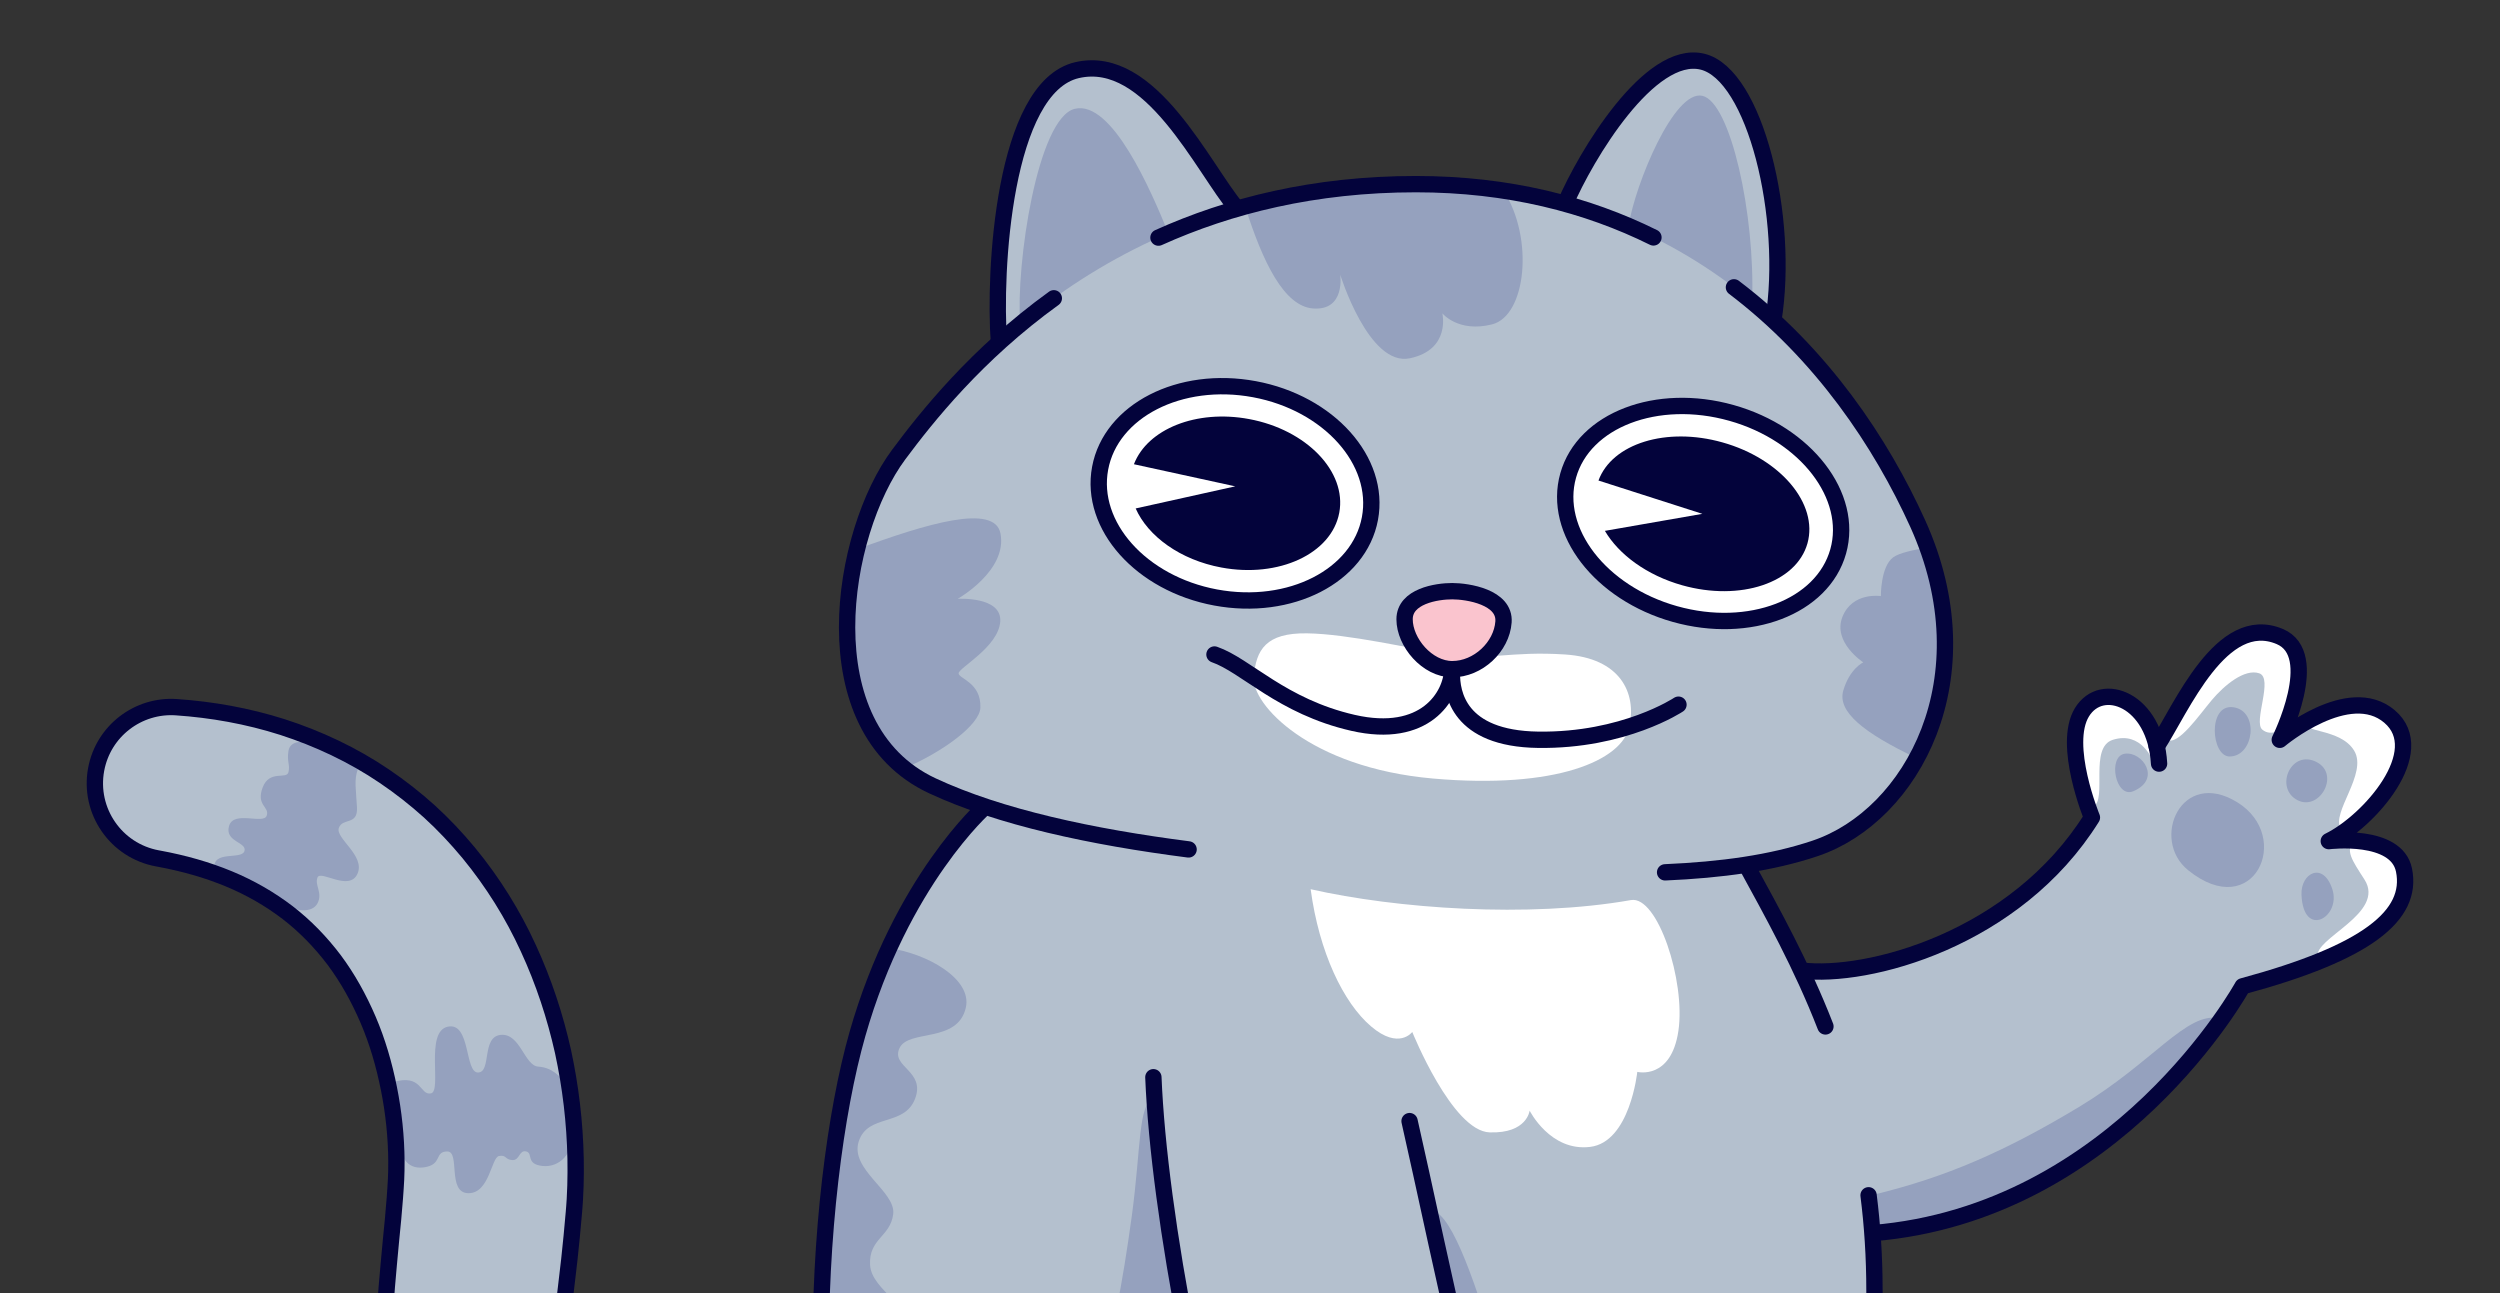 <?xml version="1.0" encoding="utf-8"?>
<!-- Generator: Adobe Illustrator 28.0.0, SVG Export Plug-In . SVG Version: 6.00 Build 0)  -->
<svg version="1.1" xmlns="http://www.w3.org/2000/svg" xmlns:xlink="http://www.w3.org/1999/xlink" x="0px" y="0px"
	 viewBox="0 0 1080 558.69" style="enable-background:new 0 0 1080 558.69;" xml:space="preserve">
<rect x="0" y="0" width="1080" height="558.69" fill="#333333" stroke="none"/>
<style type="text/css">
	.st0{display:none;}
	.st1{display:inline;fill:#ECB0F2;}
	.st2{fill:#B4C0CE;}
	.st3{fill:none;stroke:#03033B;stroke-width:11.554;stroke-linecap:round;stroke-linejoin:round;stroke-miterlimit:10;}
	.st4{fill:#95A1BE;}
	.st5{fill:#FFFFFF;}
	.st6{fill:#03033B;}
	.st7{fill:#FAC4CE;}
	.st8{fill:none;stroke:#FFE541;stroke-width:7.018;stroke-linecap:round;stroke-linejoin:round;stroke-miterlimit:10;}
	.st9{fill:none;stroke:#FFE541;stroke-width:7.725;stroke-linecap:round;stroke-linejoin:round;stroke-miterlimit:10;}
	.st10{fill:none;stroke:#03033B;stroke-width:3;stroke-linecap:round;stroke-linejoin:round;stroke-miterlimit:10;}
	.st11{fill:none;stroke:#FFE541;stroke-width:3;stroke-linecap:round;stroke-linejoin:round;stroke-miterlimit:10;}
	.st12{fill:none;stroke:#03033B;stroke-width:7.056;stroke-linecap:round;stroke-linejoin:round;stroke-miterlimit:10;}
	.st13{fill:#FFE541;}
	.st14{fill:#F97FFA;}
	.st15{fill:none;stroke:#F97FFA;stroke-width:7.056;stroke-linecap:round;stroke-linejoin:round;stroke-miterlimit:10;}
	.st16{fill:none;stroke:#FFE541;stroke-width:7.056;stroke-linecap:round;stroke-linejoin:round;stroke-miterlimit:10;}
	.st17{fill:#49E7F1;}
	.st18{fill:#FF3436;}
	.st19{fill:none;stroke:#03033B;stroke-width:11.233;stroke-linecap:round;stroke-linejoin:round;stroke-miterlimit:10;}
	.st20{fill:#6693FC;}
</style>
    <path id="sparkle-05" class="st13 sparkle-item" d="M889.22,149.25c-15.03,6.17-19.17,12.59-22.5,38.31c-0.2,1.51-2.38,1.51-2.58,0
		c-3.33-25.72-7.46-32.14-22.5-38.31c-1.07-0.44-1.07-1.96,0-2.4c15.03-6.17,19.17-12.59,22.5-38.31c0.2-1.51,2.38-1.51,2.58,0
		c3.33,25.72,7.46,32.14,22.5,38.31C890.28,147.29,890.28,148.81,889.22,149.25z"/>
	<path id="sparkle-03" class="st13 sparkle-item" d="M380.4,156.5c-15.03,6.17-19.17,12.59-22.5,38.31c-0.2,1.51-2.38,1.51-2.58,0
		c-3.33-25.72-7.46-32.14-22.5-38.31c-1.07-0.44-1.07-1.96,0-2.4c15.03-6.17,19.17-12.59,22.5-38.31c0.2-1.51,2.38-1.51,2.58,0
		c3.33,25.72,7.46,32.14,22.5,38.31C381.47,154.54,381.47,156.06,380.4,156.5z"/>
	<path id="sparkle-06" class="st14 sparkle-item" d="M958.07,231.37c-9.62,3.56-12.32,7.49-14.37,23.04c-0.14,1.08-1.7,1.08-1.84,0
		c-2.04-15.56-4.74-19.48-14.37-23.04c-0.8-0.3-0.8-1.44,0-1.74c9.62-3.56,12.32-7.49,14.37-23.04c0.14-1.08,1.7-1.08,1.84,0
		c2.04,15.56,4.74,19.48,14.37,23.04C958.88,229.93,958.88,231.07,958.07,231.37z"/>
	<path id="sparkle-02" class="st14 sparkle-item" d="M295.98,273.1
		c-9.62,3.56-12.32,7.49-14.37,23.04c-0.14,1.08-1.7,1.08-1.84,0c-2.04-15.56-4.74-19.48-14.37-23.04c-0.8-0.3-0.8-1.44,0-1.74
		c9.62-3.56,12.32-7.49,14.37-23.04c0.14-1.08,1.7-1.08,1.84,0c2.04,15.56,4.74,19.48,14.37,23.04
		C296.79,271.66,296.79,272.8,295.98,273.1z"/>
	<g id="sparkle-04" class="sparkle-item">
		<line class="st15" x1="932.72" y1="91.1" x2="946.18" y2="91.1"/>
		<line class="st15" x1="964.34" y1="91.1" x2="977.8" y2="91.1"/>
		<line class="st15" x1="955.26" y1="108.94" x2="955.26" y2="100.18"/>
		<line class="st15" x1="955.26" y1="82.02" x2="955.26" y2="73.27"/>
	</g>
	<g id="sparkle-01" class="sparkle-item">
		<line class="st16" x1="325.52" y1="366.29" x2="338.97" y2="366.29"/>
		<line class="st16" x1="357.14" y1="366.29" x2="370.6" y2="366.29"/>
		<line class="st16" x1="348.06" y1="384.13" x2="348.06" y2="375.37"/>
		<line class="st16" x1="348.06" y1="357.21" x2="348.06" y2="348.45"/>
	</g>
<g id="Layer_1" class="st0">
</g>
<g id="Layer_2">
</g>
<g id="Layer_5" class="st0">
	<rect y="-153" class="st1" width="1080" height="1080"/>
</g>
<g id="Layer_3">
</g>
<g id="Layer_4">
	<g>
		<path class="st2" d="M406.43,781.52c-28.42,3.16-57.23,3.05-86.38-1.66c-14.56-2.37-29.2-6.03-43.69-11.34
			c-14.46-5.39-28.82-12.47-42.2-22.03c-13.41-9.41-25.67-21.5-35.58-35.4c-9.69-13.55-17.27-28.68-22.32-44.18
			c-5.13-15.51-8.08-31.17-9.53-46.34c-1.51-15.21-1.53-29.9-0.94-44.03c0.56-14.13,1.91-27.63,3.09-40.43
			c0.65-6.38,1.25-12.58,1.69-18.5l0.3-4.29c0.1-1.28,0.16-2.57,0.23-3.86c0.11-2.59,0.17-5.19,0.15-7.82
			c-0.07-10.49-1.17-21.13-3.25-31.43c-2.05-10.3-4.98-20.34-8.98-29.66c-4-9.32-8.83-18.02-14.63-25.8
			c-5.84-7.73-12.51-14.61-20.1-20.48c-7.62-5.82-16.11-10.75-25.45-14.61c-9.34-3.88-19.49-6.75-30.21-8.73l-0.67-0.12
			c-17.9-3.31-29.73-20.5-26.43-38.4c3.08-16.65,18.17-28.05,34.67-26.9c15.19,1.04,30.7,3.75,45.95,8.62
			c15.22,4.92,30.21,11.91,43.88,21.18c6.84,4.62,13.37,9.74,19.51,15.28c6.1,5.58,11.77,11.6,17,17.92
			c10.42,12.68,19.04,26.57,25.67,41.07c6.69,14.49,11.61,29.49,15.01,44.69c3.29,15.23,5.11,30.65,5.43,46.24
			c0.08,3.9,0.05,7.82-0.06,11.75c-0.06,1.97-0.15,3.94-0.26,5.91c-0.1,2-0.27,3.63-0.4,5.47c-0.58,7.09-1.28,13.87-1.98,20.46
			c-1.52,13.15-3.07,25.59-4.22,37.5c-2.29,23.77-2.8,45.81,2.15,64.79c2.4,9.51,6.11,18.23,11.05,26.28
			c4.88,7.59,11.02,14.53,18.68,20.49c15.16,12.1,35.72,20.44,57.87,25.15c22.19,4.74,46.03,6.1,69.56,4.6l0.28-0.02
			c16.21-1.03,56.04,7.81,57.07,24.02C459.38,762.68,421.91,779.77,406.43,781.52z"/>
		<path class="st4" d="M121.69,390.22c5.49,3.53,13.13,4.51,15.48,0c2.35-4.51-1.37-7.84,0-11.17c1.37-3.33,13.72,6.27,17.25-1.57
			s-9.6-15.29-8.04-19.8s8.23-0.98,7.84-8.82s-1.37-11.76,0.39-16.66c1.76-4.9-10.98-7.84-17.05-10.19
			c-6.08-2.35-12.15-2.35-12.94,2.35c-0.78,4.7,0.78,5.88,0,9.21c-0.78,3.33-8.23-1.18-11.17,6.66c-2.94,7.84,3.14,8.23,1.76,12.15
			c-1.37,3.92-14.31-2.44-16.27,4.46s7.84,6.9,6.66,10.82c-1.18,3.92-13.92-0.46-12.94,7.51l20.78,10.71L121.69,390.22z"/>
		<path class="st4" d="M172.45,491.94c0.2,6.66,2.74,13.52,10.78,12.35c8.04-1.18,4.31-6.86,10-6.86s-0.16,17.84,9.03,18.03
			c9.2,0.2,9.98-15.48,13.31-16.07c3.33-0.59,2.48,1.57,5.75,1.76c3.27,0.2,2.87-4.51,6.01-3.72c3.14,0.78-0.39,5.49,7.06,6.27
			c7.45,0.78,13.33-5.68,12.54-13.52c-0.78-7.84-0.59-20.05-2.94-22.67c-2.35-2.61-5.45-6.34-11.45-6.73s-7.76-14.5-16.19-13.72
			c-8.43,0.78-3.92,16.07-9.8,16.27c-5.88,0.2-3.14-21.95-13.13-19.8s-2.35,27.83-7.25,28.81s-3.72-8.69-16.46-4.83v12.78
			L172.45,491.94z"/>
		<path class="st12" d="M406.43,781.52c-28.42,3.16-57.23,3.05-86.38-1.66c-14.56-2.37-29.2-6.03-43.69-11.34
			c-14.46-5.39-28.82-12.47-42.2-22.03c-13.41-9.41-25.67-21.5-35.58-35.4c-9.69-13.55-17.27-28.68-22.32-44.18
			c-5.13-15.51-8.08-31.17-9.53-46.34c-1.51-15.21-1.53-29.9-0.94-44.03c0.56-14.13,1.91-27.63,3.09-40.43
			c0.65-6.38,1.25-12.58,1.69-18.5l0.3-4.29c0.1-1.28,0.16-2.57,0.23-3.86c0.11-2.59,0.17-5.19,0.15-7.82
			c-0.07-10.49-1.17-21.13-3.25-31.43c-2.05-10.3-4.98-20.34-8.98-29.66c-4-9.32-8.83-18.02-14.63-25.8
			c-5.84-7.73-12.51-14.61-20.1-20.48c-7.62-5.82-16.11-10.75-25.45-14.61c-9.34-3.88-19.49-6.75-30.21-8.73l-0.67-0.12
			c-17.9-3.31-29.73-20.5-26.43-38.4c3.08-16.65,18.17-28.05,34.67-26.9c15.19,1.04,30.7,3.75,45.95,8.62
			c15.22,4.92,30.21,11.91,43.88,21.18c6.84,4.62,13.37,9.74,19.51,15.28c6.1,5.58,11.77,11.6,17,17.92
			c10.42,12.68,19.04,26.57,25.67,41.07c6.69,14.49,11.61,29.49,15.01,44.69c3.29,15.23,5.11,30.65,5.43,46.24
			c0.08,3.9,0.05,7.82-0.06,11.75c-0.06,1.97-0.15,3.94-0.26,5.91c-0.1,2-0.27,3.63-0.4,5.47c-0.58,7.09-1.28,13.87-1.98,20.46
			c-1.52,13.15-3.07,25.59-4.22,37.5c-2.29,23.77-2.8,45.81,2.15,64.79c2.4,9.51,6.11,18.23,11.05,26.28
			c4.88,7.59,11.02,14.53,18.68,20.49c15.16,12.1,35.72,20.44,57.87,25.15c22.19,4.74,46.03,6.1,69.56,4.6l0.28-0.02
			c16.21-1.03,56.04,7.81,57.07,24.02C459.38,762.68,421.91,779.77,406.43,781.52z"/>
	</g>
	<g>
		<path class="st2" d="M968.79,426.08c0,0-53.7,98.01-159.94,106.66c0,0-64.68-10.63-70.96-51.39
			c-6.26-40.76,40.29-62.09,40.29-62.09c28.46,3.55,92.6-13.31,125.53-66.09c0,0-12.94-31.35-4.3-45.46
			c7.81-12.75,27.45-6.87,32.29,14.75c10.82-16.72,27.94-58.09,53.16-47.49c18.44,7.79,0,44.64,0,44.64s29.8-25.1,47.44-10.07
			c17.64,15.01-8.63,45.21-26.27,53.81c0,0,29.24-3.6,32.5,12.56C1042.48,395.5,1022.48,411.57,968.79,426.08z"/>
		<path class="st4" d="M959.59,440.34l-0.86-0.45c-14.11-2.96-28.49,18.99-60.63,38.33c-32.14,19.34-57.45,30.31-88.7,37.89
			c-10.12,2.45-20.32,5-29.39,8.07c15.3,6.32,28.85,8.56,28.85,8.56C889.69,526.16,940.1,467.85,959.59,440.34z"/>
		<path class="st5" d="M904.37,348.45c6.01-3.26-1.94-25.62,8.36-28.85c12.54-3.93,17.25,9.13,17.25,9.13l-2.39-16.75l-10.42-9.57
			h-12.18l-7.37,9.36l-0.96,13.67l3.02,15.69L904.37,348.45z"/>
		<path class="st5" d="M936.25,319.6c4.7,2.6,13.77-10.68,19.26-17.19s14.19-13.64,20.46-11.55s-2.61,20.91,1.31,24.3
			c3.92,3.39,9.87,0.1,11.58-5.13c1.71-5.23,3.95-15.85,3.95-15.85l-2.98-15.45l-9.53-5.13l-15.76,3.66l-10.64,9.97l-9.61,13.82
			L936.25,319.6z"/>
		<path class="st5" d="M996.55,311.69c-3.07,5.02,14.44,2.67,20.45,12.6s-10.19,26.92-5.75,33.71c4.44,6.79,22.05-20.69,22.05-20.69
			l4.82-15.64l-5.83-12.14l-10.91-4.65l-16.86,2.96L996.55,311.69z"/>
		<path class="st5" d="M1017.16,363.17c-4.33,3.98-1.04,8.49,4.29,16.79c9.41,14.63-22.47,25.61-20.12,33.45
			s28.45-14.21,28.45-14.21l9.24-16.11l-1.21-9.52l-5.97-6.57L1017.16,363.17z"/>
		<path class="st12" d="M778.17,419.26c28.46,3.55,92.61-13.31,125.54-66.1c0,0-12.94-31.36-4.31-45.47
			c8.62-14.11,31.75-5.41,33.32,22.19"/>
		<path class="st12" d="M931.7,322.46c10.82-16.72,27.94-58.11,53.16-47.48c18.42,7.76,0,44.62,0,44.62s29.79-25.09,47.43-10.07
			s-8.62,45.2-26.26,53.83c0,0,29.24-3.61,32.5,12.54c3.96,19.6-16.04,35.67-69.74,50.18c0,0-53.7,98-159.93,106.65"/>
		<path class="st4" d="M945.27,375.93c-16.45-13.3-2.99-44.3,21.24-29.34S973.6,398.83,945.27,375.93z"/>
		<path class="st4" d="M991.59,345.13c-8.72-5.75-1.57-21.43,9.15-15.94C1011.45,334.68,1001.46,351.64,991.59,345.13z"/>
		<path class="st4" d="M963.25,326.81c-8.1,0.09-9.67-22.85,1.57-21.28C976.05,307.1,973.83,326.69,963.25,326.81z"/>
		<path class="st4" d="M994.24,386.49c-0.38-9.32,9.35-14.55,13.33-2.35C1011.49,396.16,995.02,405.83,994.24,386.49z"/>
		<path class="st4" d="M921.62,341.8c-7.75,3.3-11.24-15.16-3.66-16.2C925.54,324.55,933.9,336.57,921.62,341.8z"/>
	</g>
	<path class="st2" d="M425.61,348.45c0,0-36.31,31.92-55.21,98.3c-18.9,66.38-29.99,215.96,16.53,310.04
		c37.67,76.19,105.58,66.38,269.7,66.38s153.14-180.32,153.14-265.51s-30.84-139.03-55.44-184.1c0,0-49.69-29.15-129.36-38.04
		S425.61,348.45,425.61,348.45z"/>
	<path class="st4" d="M417.24,435.3c2.84-12.49-16.97-23.5-33.19-25.68c-4.99,10.89-9.71,23.25-13.66,37.14
		c-16.89,59.33-27.51,185.09,3.63,278.31c15-3.7,16.59-13.92,15.38-20.26c-1.57-8.25-10.58-13.74-9.02-18.84
		c1.57-5.1,9.02-0.78,9.41-12.15c0.39-11.37-13.33-24.39-12.94-29.44c0.39-5.05,9.41-5.05,9.41-15.64
		c0-10.58-13.71-18.82-13.13-29.4c0.58-10.58,21.36-7.45,22.14-20.78c0.78-13.33-18.82-20.78-19.4-32.14
		c-0.59-11.37,8.82-12.15,10-21.95s-18.82-19.21-14.9-31.36c3.92-12.15,19.65-6.27,24.33-18.42c4.68-12.15-10.61-13.72-6.69-21.95
		C392.55,444.5,413.72,450.8,417.24,435.3z"/>
	<path class="st12" d="M628.15,823.26c-143.67,0.78-209.34,0.33-241.22-66.46c-45.21-94.71-35.43-243.66-16.53-310.04
		c18.9-66.38,55.21-98.3,55.21-98.3"/>
	<path class="st12" d="M807.22,516.36c1.64,12.91,2.55,26.64,2.55,41.3c0,57.49,5,158.28-42.17,217.77"/>
	<path class="st12" d="M754.33,373.57c11.3,20.7,23.92,43.26,34.26,69.85"/>
	<g>
		<path class="st2" d="M431.55,148.05c-2.28-30.47,1.9-110.44,33.78-117.76s54.26,42.29,69.08,59.88c0,0,8.43,41.52-38.29,67.39
			S431.55,148.05,431.55,148.05z"/>
		<path class="st12" d="M431.55,148.05c-2.28-30.47,1.9-110.44,33.78-117.76s54.26,42.29,69.08,59.88"/>
		<path class="st4" d="M504.74,100.77c-7.53-18.48-24.38-57.68-40.45-53.76s-25.56,67.39-23.56,93.08s42.38,13.15,53.35,3.35
			C505.05,133.65,504.74,100.77,504.74,100.77z"/>
		<path class="st2" d="M676.16,88.02c8.82-20.62,36.4-66.88,59.26-61.39c22.86,5.49,37.77,67.45,30.68,111.75
			c0,0-20.85,27.46-61.51,16.92C663.94,144.76,676.16,88.02,676.16,88.02z"/>
		<path class="st12" d="M676.16,88.02c8.82-20.62,36.4-66.88,59.26-61.39c22.86,5.49,37.77,67.45,30.68,111.75"/>
		<path class="st4" d="M703.51,97.6c3.03-18.44,19.76-58.95,31.91-56.21c12.15,2.74,22.87,51.16,21.49,88.96
			c0,0-6.48,14.72-34.9,8.03S703.51,97.6,703.51,97.6z"/>
		<path class="st2" d="M618.34,375.12c-72.57-2.92-161.9-10.58-215.6-35.67s-39.59-109.37-14.5-143.08S480.75,79.55,611.68,79.55
			c120.34,0,186.59,79.97,216.78,146.61c30.18,66.64-2.35,126.22-44.3,140.34C742.21,380.61,686.55,377.86,618.34,375.12z"/>
		
			<ellipse transform="matrix(0.183 -0.983 0.983 0.183 226.418 698.668)" class="st5" cx="533.61" cy="213.09" rx="45.77" ry="59.29"/>
		
			<ellipse transform="matrix(0.183 -0.983 0.983 0.183 226.418 698.668)" class="st12" cx="533.61" cy="213.09" rx="45.77" ry="59.29"/>
		<path class="st6" d="M578.57,221.46c-3.29,17.73-26.11,28.34-50.92,23.71c-17.76-3.29-31.73-13.5-37.04-25.52l43.02-9.55
			l-43.77-9.55c5.83-15.17,26.93-23.78,49.74-19.52C564.41,185.64,581.86,203.75,578.57,221.46z"/>
		
			<ellipse transform="matrix(0.271 -0.963 0.963 0.271 322.716 869.877)" class="st5" cx="735.42" cy="221.97" rx="45.11" ry="60.56"/>
		
			<ellipse transform="matrix(0.271 -0.963 0.963 0.271 322.716 869.877)" class="st12" cx="735.42" cy="221.97" rx="45.11" ry="60.56"/>
		<path class="st6" d="M780.82,234.74c-4.81,17.05-29.01,25.15-54.07,18.11c-15.33-4.31-27.44-13.31-33.44-23.52l42.11-7.35
			l-44.88-14.39c5.86-15.94,29.29-23.32,53.55-16.48C769.18,198.14,785.6,217.68,780.82,234.74z"/>
		<path class="st5" d="M625.75,282.86c-16.32-2.67-43.34-9-61.11-9.26c-17.77-0.26-22.01,7.06-23.03,18.82
			c-1.01,11.76,24.07,39.2,77.39,43.9c53.31,4.7,81.72-7.82,84.89-22.47s-4.01-29.54-27.73-31.11
			C652.44,281.17,642.04,285.52,625.75,282.86z"/>
		<path class="st7" d="M627.36,289.08c-10.78,0-20.58-11.56-20.58-21.56c0-10,13.92-12.13,20.58-12.13
			c6.66,0,22.93,2.53,22.15,13.31C648.72,279.47,638.53,289.08,627.36,289.08z"/>
		<path class="st12" d="M627.36,289.08c-10.78,0-20.58-11.56-20.58-21.56c0-10,13.92-12.13,20.58-12.13
			c6.66,0,22.93,2.53,22.15,13.31C648.72,279.47,638.53,289.08,627.36,289.08z"/>
		<path class="st12" d="M627.36,289.08c-0.26,11.69-11.77,30.31-42.86,23.19c-30.84-7.06-46.26-24.83-59.85-29.53"/>
		<path class="st12" d="M627.23,290.85c-0.13,8.35,2.73,28.25,37.24,28.73c37.11,0.52,60.63-15.16,60.63-15.16"/>
		<path class="st4" d="M432.11,268.5c-0.75,10.98-17.99,20.02-17.99,22.37c0,2.33,9.78,3.9,9.41,14.86
			c-0.28,7.43-16.35,19.19-32.9,26.2c-26.34-21.1-28.72-61.22-20.44-94.62c30.36-11.24,59.53-19.87,62.02-6.84
			c3.08,16.09-18.49,28.22-18.49,28.22S432.86,257.51,432.11,268.5z"/>
		<path class="st4" d="M828.04,327.53c-22.98-10.94-34.41-20.09-31.73-29.24c2.73-9.41,8.61-12.16,8.61-12.16
			s-13.29-8.63-9.01-19.59c4.3-10.98,16.63-9.03,16.63-9.03s-0.16-12.72,5.32-16.75c2.61-1.91,8.91-3.27,14.82-4.16
			C845.24,271.32,841.07,303.52,828.04,327.53z"/>
		<path class="st12" d="M513.47,366.95c-41.83-5.38-81.54-13.87-110.73-27.5c-53.7-25.09-39.59-109.37-14.5-143.08
			c11.96-16.07,33.53-43.35,67.01-67.51"/>
		<path class="st12" d="M749.06,124.12c38.02,28.79,63.62,67.23,79.39,102.04c30.18,66.64-2.35,126.22-44.3,140.34
			c-18.87,6.35-40.52,9.29-64.83,10.35"/>
		<path class="st4" d="M537.91,89.23c7.64,24.17,16.85,43.11,29.34,44.03c14.11,1.05,11.72-14.63,11.72-14.63s12.33,39.9,30.1,36.15
			s14.02-19.43,14.02-19.43s6.88,8.5,21.52,4.77c14.62-3.73,18.21-37.02,4.96-57.72c-12-1.83-24.6-2.85-37.89-2.85
			C584.38,79.55,559.88,83.2,537.91,89.23z"/>
		<path class="st12" d="M500.45,102.65c30.45-13.73,67.25-23.1,111.22-23.1c39.95,0,73.94,8.81,102.62,23.02"/>
	</g>
	<path class="st5" d="M566.2,384.14c3.66,27.18,14.11,49.05,26.13,59.28s17.77,2.39,17.77,2.39s17.25,42.86,33.45,43.38
		c16.2,0.52,17.25-9.41,17.25-9.41s8.89,17.77,26.13,15.68c17.25-2.09,20.38-32.41,20.38-32.41s14.63,3.66,17.77-17.77
		c3.14-21.43-8.99-58.48-20.5-56.45C660.17,396.68,603.09,392.5,566.2,384.14z"/>

	<path class="st4" d="M617.24,523.17c8.47-2.58,19.26,28.22,28.41,58.8s27.35,88.19,35.54,114.99
		c13.19,43.14,37.02,54.51,34.32,62.66c-2.7,8.16-31.73,37.95-69.61-13.27s-39.19-140.07-40.76-169.08
		C603.57,548.25,612.1,524.73,617.24,523.17z"/>
	<path class="st4" d="M498.25,474.69c-6.52,1.96-5.35,21.39-9.27,50.29c-3.92,28.9-9.29,58.2-13.64,63.39
		c-4.35,5.19,13.34-1.21,13.34-1.21l25.59-3.91l-5.04-26.8l-6.74-44.01L498.25,474.69z"/>
	<g>
		<path class="st2" d="M707.06,823.39c-17.76,0-96.95,0-96.95,0s-36.31-33.45-63.25-114.71c-26.91-81.29-46.26-184.51-48.62-243.31
			c0,0,5.76-21.43,53.84-16.21c48.1,5.22,56.85,35.16,56.85,35.16c11.05,48.05,42.15,202.18,65.86,255.99
			c23.92,5.03,58.33,23.73,61.01,47.28C738.95,815.04,724.84,823.39,707.06,823.39z"/>
		<path class="st12" d="M608.93,484.32c11.05,48.05,42.15,202.18,65.86,255.99"/>
		<path class="st12" d="M663.94,738.98c22.47,0.26,68.73,21.17,71.87,48.61c3.14,27.44-10.98,35.8-28.75,35.8
			c-17.77,0-96.95,0-96.95,0s-36.33-33.45-63.24-114.73c-26.92-81.27-46.26-184.5-48.61-243.3"/>
	</g>
</g>


<style>
    .sparkle-item {
        transform: scale(0);
        animation-name: sparkle;
        animation-duration: 8s;
        animation-timing-function: ease-in-out;
        animation-fill-mode: both;
        animation-iteration-count: infinite;
        transform-origin: center;
        z-index: -1;
    }
    
    .sparkle-item:nth-child(1n) {
        animation-delay: 0.25s;
    }
    .sparkle-item:nth-child(2n) {
        animation-delay: 1s;
    }
    .sparkle-item:nth-child(3n) {
        animation-delay: 1.25s;
    }
    .sparkle-item:nth-child(4n) {
        animation-delay: 0.5s;
    }
    
    .sparkle-item:nth-child(5n) {
        animation-delay: 0s;
    }
    .sparkle-item:nth-child(6n) {
        animation-delay: 0.75s;
    }
    


    @keyframes sparkle {
        0%, 100% {
            transform: scale(1.15);
        }
        50% {
            transform: matrix3d(1.1, 0.25, -1, 0, 0.25, 1, 1, 0, 0, 0, 1, 0, 0, 0, 0, 1);
        }
    }
</style>

</svg>


